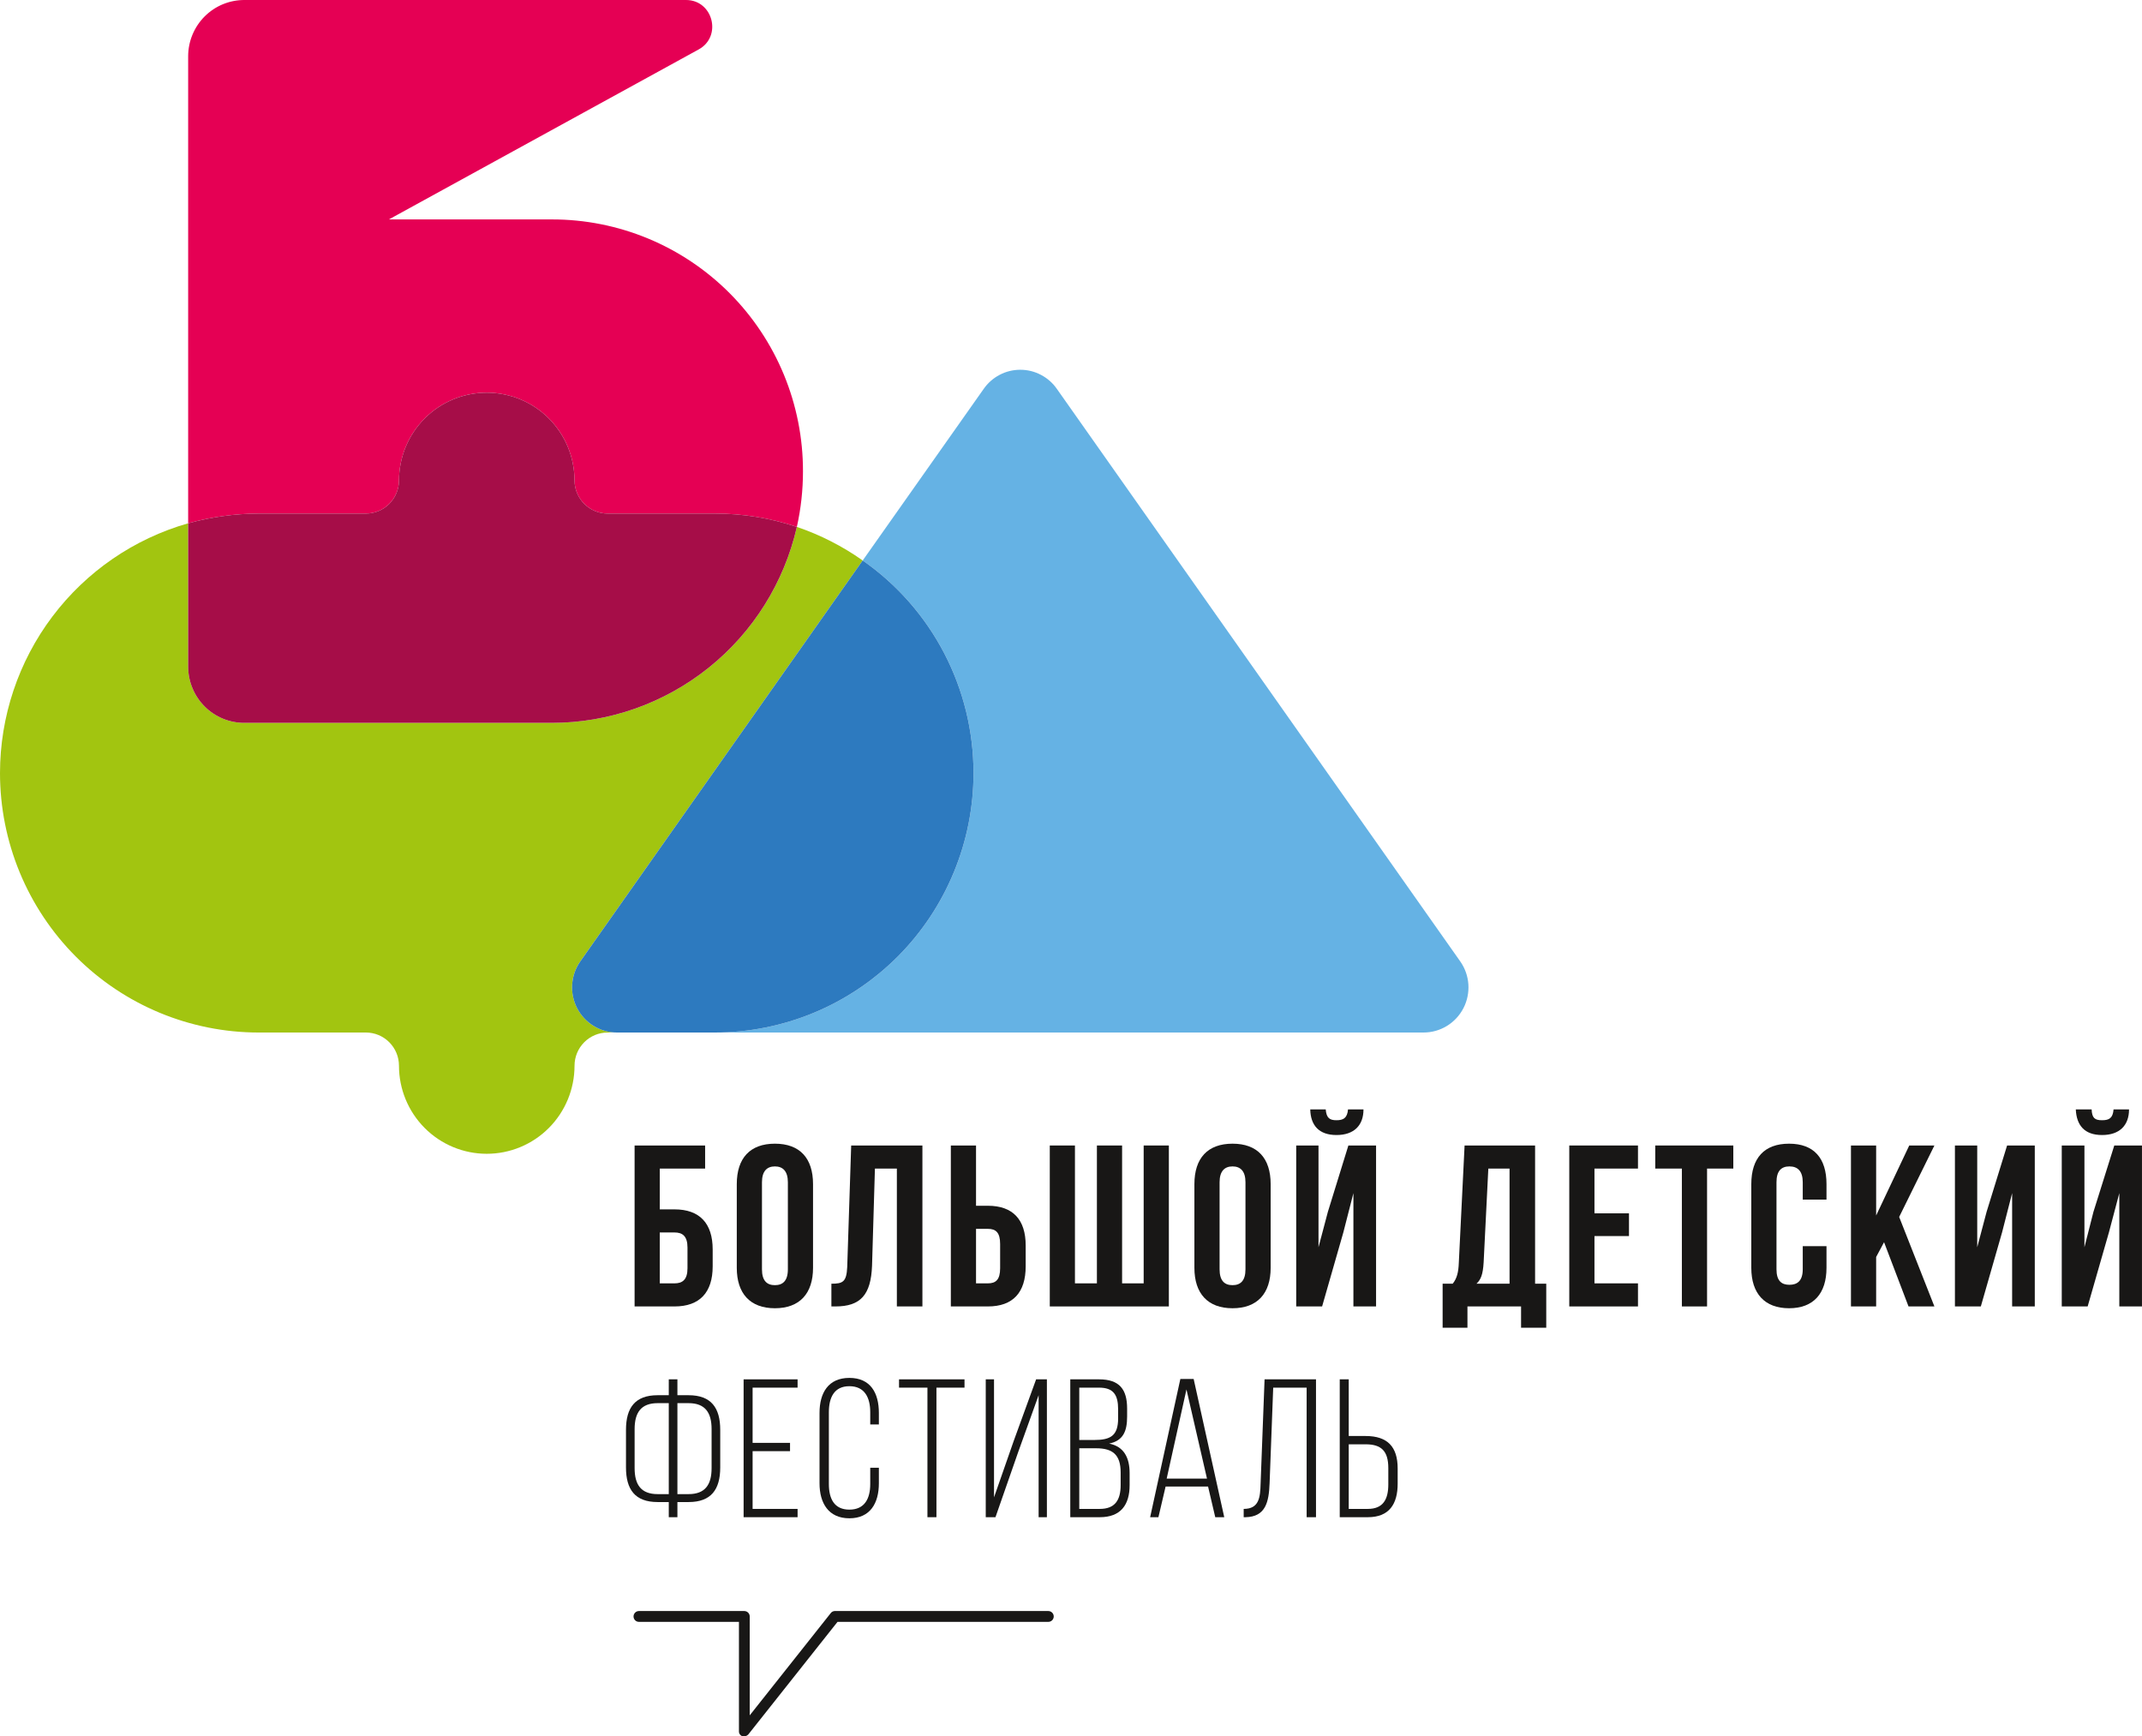 <svg width="95" height="77" viewBox="0 0 95 77" fill="none" xmlns="http://www.w3.org/2000/svg">
<g clip-path="url(#clip0_423_4324)">
<path d="M64.764 42.637L46.878 17.253C46.696 16.989 46.453 16.774 46.169 16.625C45.886 16.475 45.571 16.398 45.251 16.398C44.93 16.398 44.615 16.475 44.332 16.625C44.048 16.774 43.805 16.989 43.623 17.253L38.262 24.856C39.779 25.913 41.018 27.322 41.874 28.964C42.73 30.605 43.176 32.43 43.176 34.283C43.176 37.335 41.968 40.262 39.816 42.42C37.665 44.578 34.747 45.79 31.704 45.79H63.137C63.502 45.79 63.86 45.689 64.172 45.498C64.483 45.308 64.737 45.035 64.905 44.71C65.073 44.384 65.148 44.019 65.124 43.654C65.099 43.288 64.975 42.937 64.764 42.637Z" fill="#65B2E4"/>
<path d="M25.736 42.637L38.262 24.856C37.365 24.222 36.381 23.72 35.342 23.367C34.778 25.836 33.397 28.039 31.423 29.618C29.45 31.196 27 32.057 24.476 32.058H10.85C10.522 32.06 10.196 31.997 9.892 31.873C9.589 31.748 9.312 31.564 9.079 31.332C8.847 31.1 8.662 30.824 8.536 30.52C8.41 30.216 8.345 29.89 8.345 29.561V23.207C5.943 23.893 3.829 25.345 2.323 27.343C0.817 29.341 0.002 31.778 0 34.283H0C0 35.794 0.297 37.29 0.873 38.687C1.45 40.083 2.295 41.351 3.36 42.42C5.512 44.578 8.43 45.79 11.472 45.79H16.227C16.616 45.79 16.99 45.945 17.265 46.222C17.54 46.498 17.695 46.872 17.695 47.263C17.695 48.298 18.105 49.292 18.835 50.024C19.565 50.757 20.555 51.168 21.588 51.168C22.62 51.168 23.611 50.757 24.341 50.024C25.071 49.292 25.481 48.298 25.481 47.263C25.481 46.872 25.636 46.498 25.911 46.222C26.186 45.945 26.56 45.79 26.949 45.79H27.364C26.999 45.79 26.641 45.689 26.329 45.498C26.017 45.308 25.764 45.035 25.596 44.71C25.428 44.384 25.352 44.019 25.377 43.654C25.402 43.288 25.526 42.937 25.736 42.637Z" fill="#A2C510"/>
<path d="M43.176 34.283C43.176 32.43 42.729 30.605 41.873 28.963C41.017 27.322 39.778 25.913 38.261 24.856L25.736 42.637C25.526 42.937 25.401 43.288 25.377 43.654C25.352 44.019 25.427 44.384 25.595 44.709C25.763 45.035 26.017 45.307 26.329 45.498C26.64 45.689 26.998 45.79 27.364 45.79H31.704C33.21 45.79 34.702 45.493 36.094 44.914C37.486 44.336 38.75 43.488 39.816 42.42C40.881 41.351 41.726 40.083 42.302 38.686C42.879 37.29 43.176 35.794 43.176 34.283Z" fill="#2D7ABF"/>
<path d="M16.227 22.775C16.613 22.775 16.984 22.622 17.259 22.35C17.534 22.077 17.691 21.706 17.695 21.319C17.695 20.283 18.105 19.29 18.835 18.557C19.565 17.825 20.555 17.413 21.588 17.413C22.099 17.413 22.605 17.515 23.078 17.711C23.55 17.907 23.979 18.195 24.341 18.557C24.702 18.92 24.989 19.35 25.185 19.824C25.38 20.298 25.481 20.806 25.481 21.319C25.485 21.706 25.642 22.077 25.917 22.35C26.192 22.622 26.562 22.775 26.949 22.775H31.704C32.94 22.774 34.169 22.974 35.342 23.367C35.522 22.558 35.613 21.732 35.613 20.903C35.615 19.435 35.328 17.981 34.77 16.625C34.211 15.269 33.39 14.036 32.356 12.998C31.321 11.961 30.093 11.138 28.74 10.577C27.388 10.017 25.939 9.729 24.476 9.731H17.248L30.986 2.193C32.039 1.617 31.624 5.13029e-05 30.427 5.13029e-05H10.85C10.522 -0.002 10.196 0.061 9.892 0.185C9.588 0.31 9.312 0.494 9.079 0.726C8.847 0.958 8.662 1.234 8.536 1.538C8.41 1.842 8.345 2.168 8.345 2.497V23.207C9.363 22.925 10.415 22.78 11.472 22.775H16.227Z" fill="#E50054"/>
<path d="M10.85 32.058H24.476C27 32.057 29.449 31.197 31.423 29.618C33.397 28.039 34.778 25.836 35.342 23.367C34.169 22.974 32.94 22.774 31.704 22.775H26.949C26.562 22.775 26.192 22.622 25.917 22.35C25.642 22.077 25.485 21.706 25.481 21.319C25.481 20.806 25.38 20.298 25.185 19.824C24.989 19.351 24.702 18.92 24.341 18.557C23.979 18.195 23.55 17.907 23.078 17.711C22.605 17.515 22.099 17.414 21.588 17.414C20.555 17.414 19.565 17.825 18.835 18.557C18.105 19.29 17.695 20.283 17.695 21.319C17.691 21.706 17.534 22.077 17.259 22.35C16.984 22.622 16.613 22.775 16.227 22.775H11.472C10.415 22.78 9.363 22.925 8.345 23.207V29.561C8.345 29.891 8.41 30.217 8.536 30.52C8.662 30.825 8.847 31.101 9.079 31.332C9.312 31.565 9.588 31.748 9.892 31.873C10.196 31.997 10.522 32.06 10.85 32.058Z" fill="#A60D48"/>
<path d="M28.145 57.938V50.8H31.273V51.824H29.262V53.633H29.917C31.034 53.633 31.608 54.257 31.608 55.409V56.161C31.608 57.314 31.034 57.938 29.917 57.938H28.145ZM29.917 56.914C30.268 56.914 30.491 56.754 30.491 56.242V55.329C30.491 54.817 30.268 54.657 29.917 54.657H29.262V56.914H29.917Z" fill="#181716"/>
<path d="M32.677 52.513C32.677 51.36 33.267 50.72 34.368 50.72C35.469 50.72 36.059 51.36 36.059 52.513V56.226C36.059 57.362 35.469 58.018 34.368 58.018C33.267 58.018 32.677 57.362 32.677 56.226V52.513ZM33.794 56.29C33.794 56.802 34.017 56.994 34.368 56.994C34.719 56.994 34.943 56.802 34.943 56.29V52.432C34.943 51.936 34.719 51.728 34.368 51.728C34.017 51.728 33.794 51.936 33.794 52.432V56.29Z" fill="#181716"/>
<path d="M36.873 56.93C37.384 56.93 37.543 56.85 37.575 56.194L37.751 50.8H40.91V57.938H39.777V51.824H38.804L38.676 56.13C38.628 57.426 38.166 57.938 37.049 57.938H36.873V56.93Z" fill="#181716"/>
<path d="M42.171 57.938V50.8H43.288V53.473H43.814C44.931 53.473 45.49 54.097 45.49 55.233V56.161C45.49 57.314 44.931 57.938 43.814 57.938H42.171ZM43.814 56.914C44.165 56.914 44.357 56.754 44.357 56.242V55.169C44.357 54.657 44.165 54.497 43.814 54.497H43.288V56.914H43.814Z" fill="#181716"/>
<path d="M46.559 57.938V50.8H47.675V56.914H48.649V50.8H49.766V56.914H50.723V50.8H51.84V57.938H46.559Z" fill="#181716"/>
<path d="M52.973 52.513C52.973 51.36 53.563 50.72 54.664 50.72C55.765 50.72 56.355 51.36 56.355 52.513V56.226C56.355 57.362 55.765 58.018 54.664 58.018C53.563 58.018 52.973 57.362 52.973 56.226V52.513ZM54.09 56.29C54.09 56.802 54.313 56.994 54.664 56.994C55.015 56.994 55.238 56.802 55.238 56.29V52.432C55.238 51.936 55.015 51.728 54.664 51.728C54.313 51.728 54.09 51.936 54.09 52.432V56.29Z" fill="#181716"/>
<path d="M58.637 57.938H57.488V50.8H58.477V55.313L58.892 53.745L59.802 50.8H61.03V57.938H60.025V52.913L59.578 54.657L58.637 57.938ZM59.786 49.2C59.754 49.584 59.578 49.68 59.275 49.68C58.972 49.68 58.829 49.584 58.797 49.2H58.111C58.127 49.904 58.493 50.336 59.275 50.336C60.057 50.336 60.472 49.904 60.472 49.2H59.786Z" fill="#181716"/>
<path d="M67.461 58.882V57.938H65.083V58.882H63.982V56.93H64.429C64.621 56.69 64.684 56.418 64.7 56.001L64.956 50.8H68.083V56.93H68.578V58.882H67.461ZM65.801 55.985C65.769 56.53 65.674 56.754 65.482 56.93H66.95V51.824H66.009L65.801 55.985Z" fill="#181716"/>
<path d="M70.716 53.809H72.247V54.817H70.716V56.914H72.646V57.938H69.599V50.8H72.646V51.824H70.716V53.809Z" fill="#181716"/>
<path d="M73.412 50.8H76.874V51.824H75.71V57.938H74.593V51.824H73.412V50.8Z" fill="#181716"/>
<path d="M81.007 55.265V56.226C81.007 57.362 80.432 58.018 79.347 58.018C78.262 58.018 77.672 57.362 77.672 56.226V52.513C77.672 51.36 78.246 50.72 79.347 50.72C80.448 50.72 81.007 51.36 81.007 52.513V53.201H79.954V52.432C79.954 51.936 79.73 51.728 79.363 51.728C78.996 51.728 78.789 51.936 78.789 52.432V56.29C78.789 56.802 79.012 56.978 79.363 56.978C79.714 56.978 79.954 56.802 79.954 56.29V55.265H81.007Z" fill="#181716"/>
<path d="M83.56 55.089L83.209 55.745V57.938H82.092V50.8H83.209V53.905L84.677 50.8H85.793L84.23 53.969L85.793 57.938H84.645L83.56 55.089Z" fill="#181716"/>
<path d="M87.852 57.938H86.703V50.8H87.692V55.313L88.107 53.745L89.017 50.8H90.245V57.938H89.24V52.913L88.793 54.657L87.852 57.938Z" fill="#181716"/>
<path d="M92.59 57.938H91.441V50.8H92.447V55.313L92.846 53.745L93.771 50.8H94.999V57.938H93.994V52.913L93.532 54.657L92.59 57.938ZM93.739 49.2C93.707 49.584 93.548 49.68 93.228 49.68C92.909 49.68 92.782 49.584 92.766 49.2H92.064C92.096 49.904 92.447 50.336 93.228 50.336C94.01 50.336 94.425 49.904 94.425 49.2H93.739Z" fill="#181716"/>
<path d="M30.539 61.875C31.544 61.875 31.943 62.435 31.943 63.412V65.076C31.943 66.053 31.544 66.613 30.539 66.613H30.044V67.285H29.661V66.613H29.167C28.162 66.613 27.763 66.053 27.763 65.076V63.412C27.763 62.435 28.162 61.875 29.167 61.875H29.661V61.171H30.044V61.875H30.539ZM29.167 62.227C28.433 62.227 28.146 62.644 28.146 63.38V65.108C28.146 65.845 28.433 66.261 29.167 66.261H29.661V62.227H29.167ZM30.539 66.261C31.273 66.261 31.56 65.845 31.56 65.108V63.38C31.56 62.644 31.273 62.227 30.539 62.227H30.044V66.261H30.539Z" fill="#181716"/>
<path d="M35.039 63.988V64.356H33.379V66.917H35.374V67.285H32.98V61.171H35.374V61.539H33.379V63.988H35.039Z" fill="#181716"/>
<path d="M38.979 62.66V63.172H38.596V62.628C38.596 61.971 38.341 61.475 37.671 61.475C37.001 61.475 36.761 61.971 36.761 62.628V65.813C36.761 66.469 37.001 66.949 37.671 66.949C38.341 66.949 38.596 66.469 38.596 65.813V65.092H38.979V65.781C38.979 66.661 38.596 67.333 37.671 67.333C36.746 67.333 36.347 66.661 36.347 65.781V62.66C36.347 61.779 36.73 61.107 37.671 61.107C38.612 61.107 38.979 61.779 38.979 62.66Z" fill="#181716"/>
<path d="M41.133 67.285V61.539H39.873V61.171H42.777V61.539H41.532V67.285H41.133Z" fill="#181716"/>
<path d="M45.155 64.404L44.15 67.285H43.719V61.171H44.086V66.405L44.963 63.892L45.953 61.171H46.431V67.285H46.064V61.875L45.155 64.404Z" fill="#181716"/>
<path d="M48.744 61.171C49.654 61.171 49.989 61.619 49.989 62.468V62.82C49.989 63.476 49.813 63.892 49.191 64.02C49.845 64.148 50.1 64.644 50.1 65.332V65.861C50.1 66.741 49.702 67.285 48.776 67.285H47.468V61.171H48.744ZM48.537 63.86C49.255 63.86 49.59 63.668 49.59 62.9V62.5C49.59 61.859 49.383 61.539 48.744 61.539H47.867V63.86H48.537ZM48.776 66.917C49.446 66.917 49.702 66.533 49.702 65.861V65.3C49.702 64.516 49.35 64.228 48.617 64.228H47.867V66.917H48.776Z" fill="#181716"/>
<path d="M51.696 65.924L51.377 67.285H51.01L52.35 61.155H52.94L54.297 67.285H53.898L53.579 65.924H51.696ZM51.744 65.572H53.531L52.621 61.619L51.744 65.572Z" fill="#181716"/>
<path d="M56.468 61.539L56.308 65.781C56.276 66.613 56.133 67.269 55.239 67.285H55.159V66.917C55.845 66.917 55.893 66.405 55.909 65.797L56.085 61.171H58.366V67.285H57.951V61.539H56.468Z" fill="#181716"/>
<path d="M60.568 63.684C61.541 63.684 61.988 64.164 61.988 65.124V65.797C61.988 66.693 61.621 67.285 60.663 67.285H59.419V61.171H59.818V63.684H60.568ZM60.663 66.917C61.35 66.917 61.573 66.485 61.573 65.829V65.108C61.573 64.356 61.27 64.052 60.568 64.052H59.818V66.917H60.663Z" fill="#181716"/>
<path d="M33.012 77H32.932C32.885 76.986 32.843 76.956 32.814 76.915C32.785 76.875 32.771 76.826 32.773 76.776V71.926H28.337C28.273 71.926 28.213 71.901 28.168 71.856C28.123 71.811 28.098 71.75 28.098 71.686C28.098 71.623 28.123 71.562 28.168 71.517C28.213 71.472 28.273 71.446 28.337 71.446H33.012C33.075 71.446 33.136 71.472 33.181 71.517C33.226 71.562 33.251 71.623 33.251 71.686V76.072L36.841 71.542C36.861 71.514 36.887 71.49 36.918 71.474C36.948 71.457 36.982 71.448 37.017 71.446H46.495C46.558 71.446 46.619 71.472 46.664 71.517C46.709 71.562 46.734 71.623 46.734 71.686C46.734 71.75 46.709 71.811 46.664 71.856C46.619 71.901 46.558 71.926 46.495 71.926H37.145L33.188 76.92C33.142 76.969 33.079 76.997 33.012 77Z" fill="#181716"/>
</g>
<defs>
<clipPath id="clip0_423_4324">
<rect width="95" height="77" fill="white"/>
</clipPath>
</defs>
</svg>
